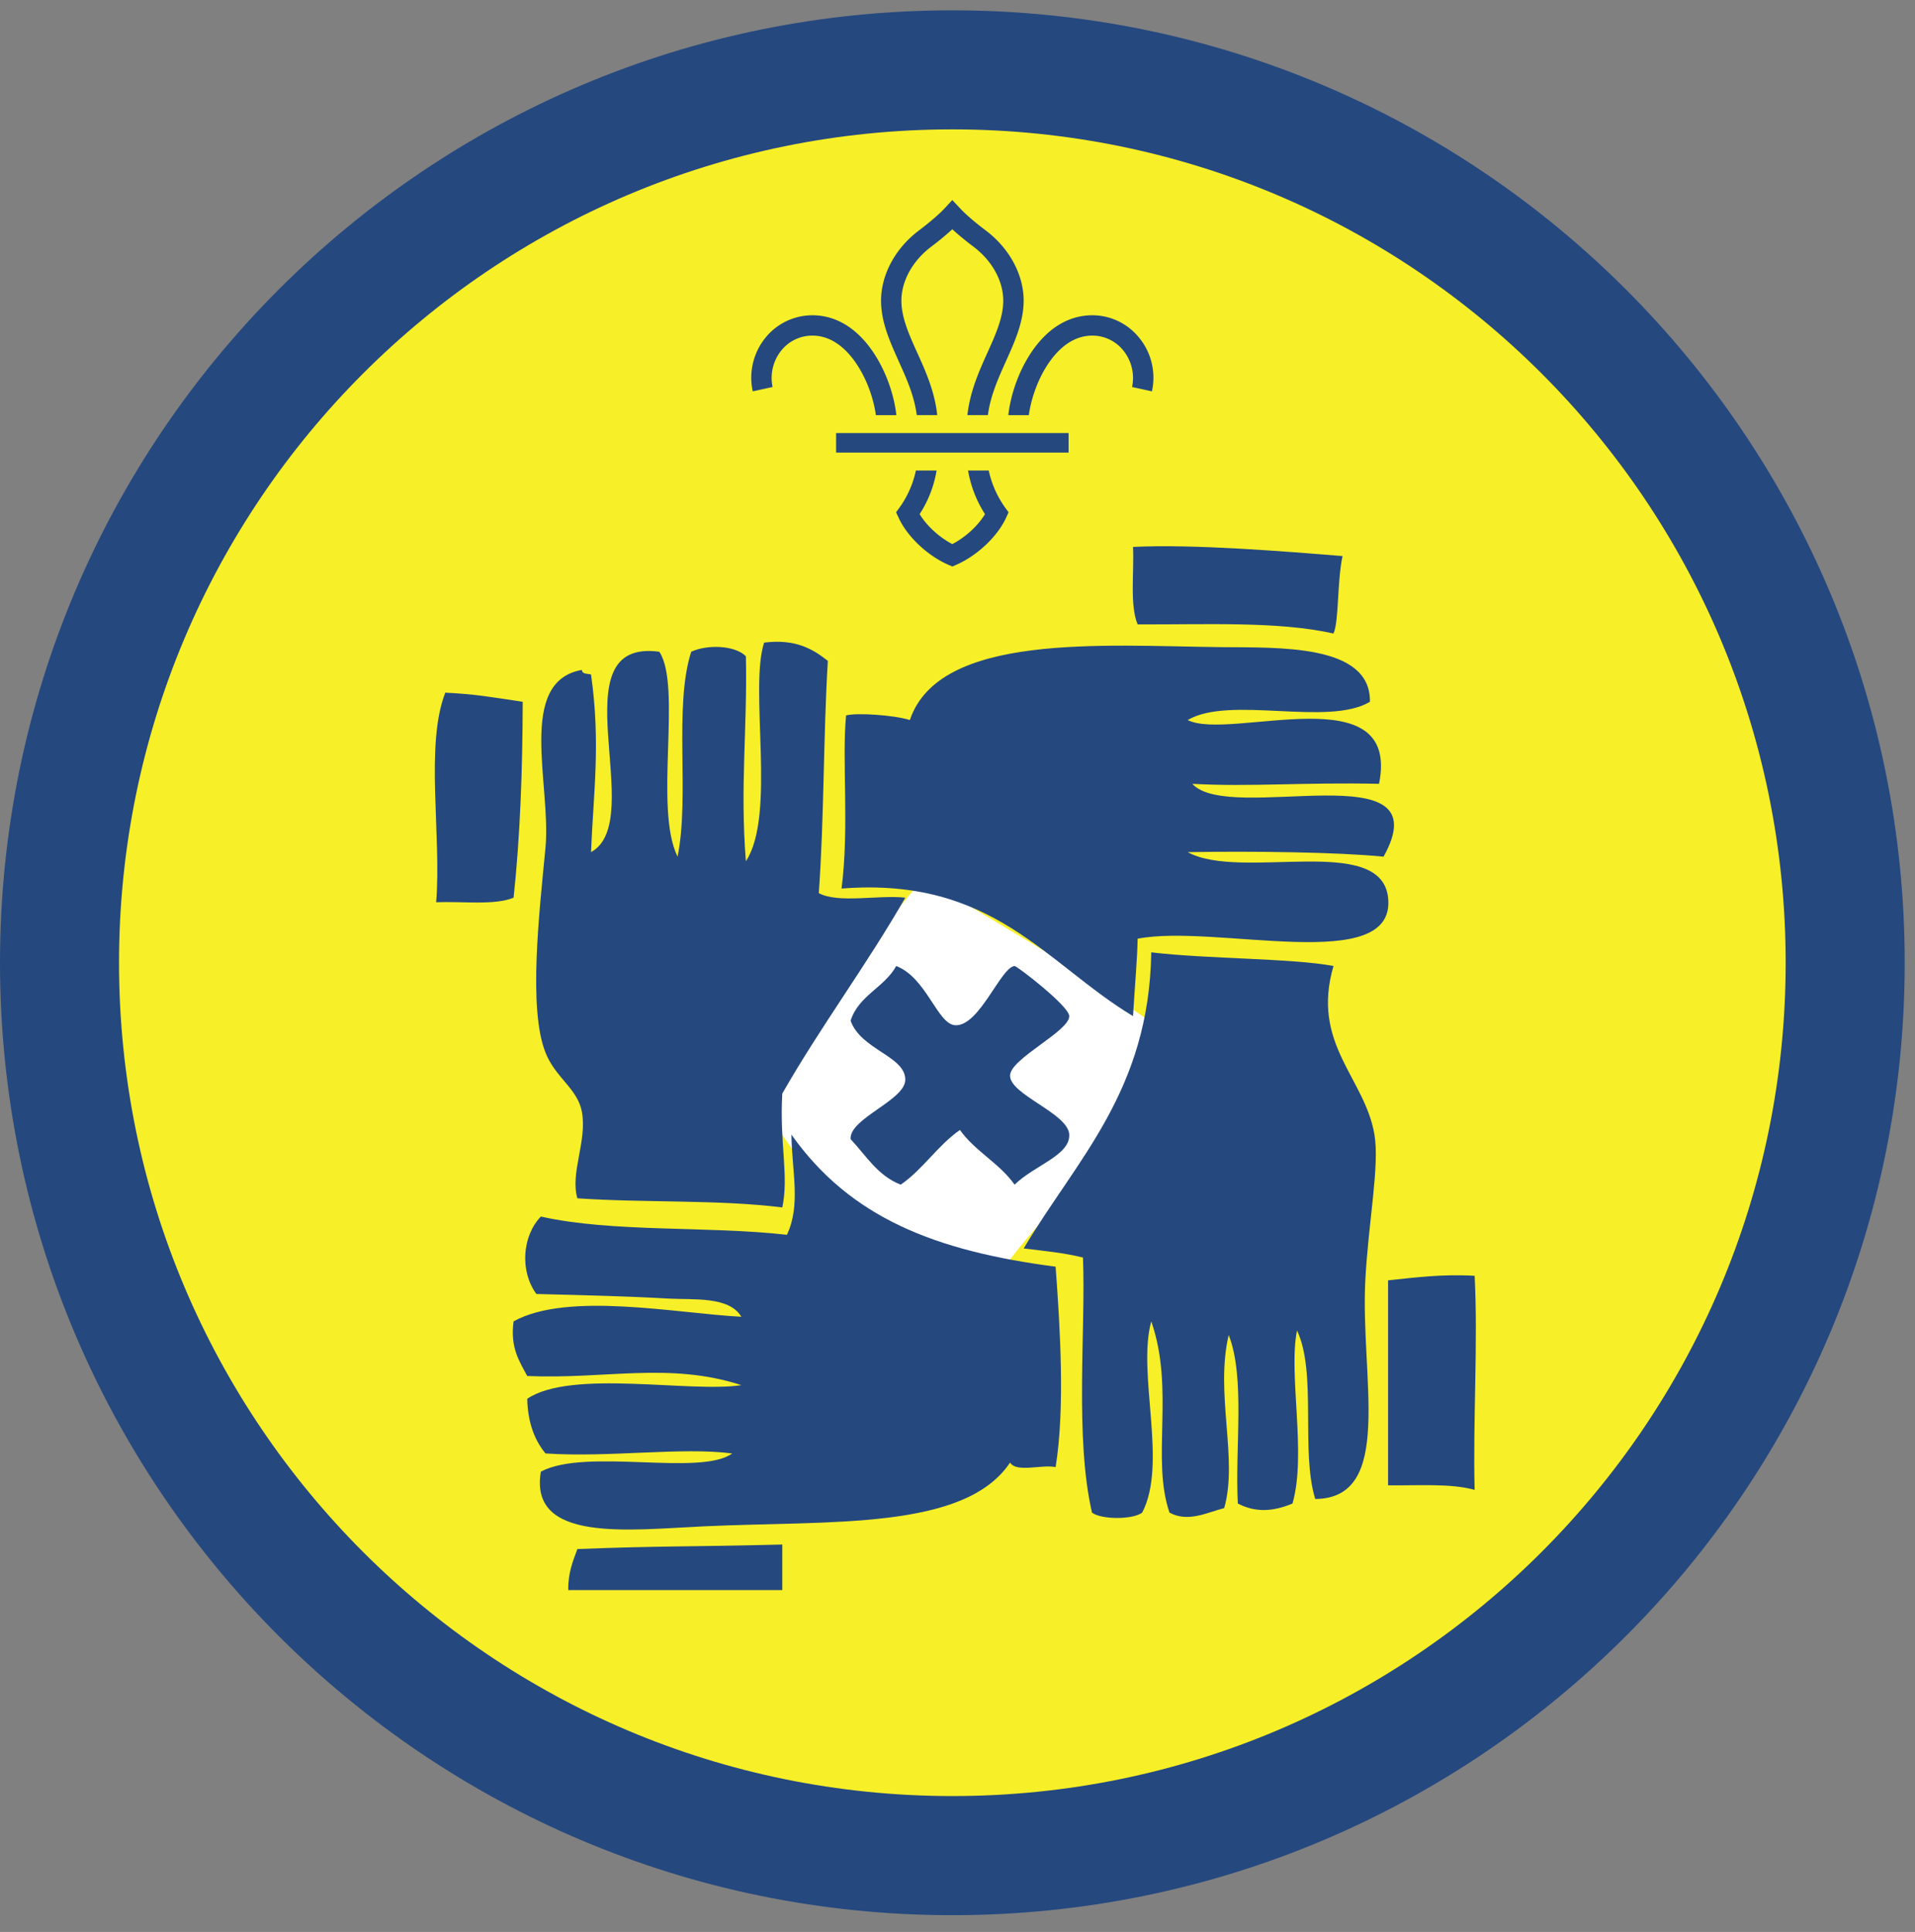 <ns0:svg xmlns:ns0="http://www.w3.org/2000/svg" height="153.333" viewBox="0 0 152 153.333" width="152"><ns0:rect x="0" y="0" width="152" height="153.333" fill="#808080" stroke="none"/><ns0:path d="M75.588.82C33.844.82 0 34.664 0 76.408c0 41.75 33.844 75.595 75.588 75.595 41.75 0 75.595-33.844 75.595-75.595C151.183 34.664 117.339.82 75.588.82" fill="#25487f" fill-rule="evenodd" /><ns0:path d="M141.735 76.408c0 36.532-29.615 66.141-66.142 66.141-36.53 0-66.145-29.609-66.145-66.141 0-36.525 29.615-66.14 66.145-66.14 36.527 0 66.142 29.615 66.142 66.14" fill="#f7ef27" fill-rule="evenodd" /><ns0:path d="M89.932 43.408c4.912-.239 12.199.37 16.63.724-.437 2.01-.276 5.172-.718 6.147-4.437-.991-10.156-.694-15.547-.724-.636-1.538-.27-4.069-.365-6.147" fill="#25487f" fill-rule="evenodd" /><ns0:path d="M73.25 69.736S62.965 82.028 60.709 87.798c0 0 1.506 2.762 3.261 4.767 0 0 1.755 4.266 8.282 6.526 6.52 2.254 7.27 1.754 7.27 1.754s1.006-1.504 3.265-4.014c2.255-2.511 9.282-15.303 9.282-15.303s-1.005-.5-3.261-2.26c-2.26-1.756-15.556-9.532-15.556-9.532" fill="#fff" fill-rule="evenodd" /><ns0:path d="M60.65 51.003c2.475-.308 3.845.49 5.058 1.448-.364 6.014-.287 12.484-.718 18.437 1.573.833 4.693.124 6.865.359-3.074 5.36-6.694 10.177-9.762 15.546-.229 3.954.538 6.532 0 9.038-5.03-.631-10.962-.36-16.265-.724-.588-2.022.787-4.552.36-6.866-.339-1.838-2.105-2.702-2.89-4.702-1.38-3.48-.5-11.036 0-16.266.467-4.953-2.32-13.182 2.89-14.104.01.354.443.282.724.364.776 5.475.186 9.396 0 14.099 4.598-2.51-2.797-17.02 5.421-15.905 1.818 2.76-.453 12.416 1.448 16.265.979-4.802-.322-11.89 1.083-16.265 1.292-.6 3.485-.51 4.339.358.125 5.798-.474 10.313 0 16.271 2.428-3.677.24-13.635 1.448-17.353" fill="#25487f" fill-rule="evenodd" /><ns0:path d="M108.735 55.7c-3.319 1.99-11.137-.525-14.464 1.448 3.317 1.697 16.943-3.656 15.188 5.062-6.011-.13-10.303.255-14.823 0 2.962 3.282 19.916-2.729 15.181 5.782-3.572-.36-10.344-.448-15.546-.36 4.219 2.319 15.354-1.53 15.906 3.615.672 6.234-13.677 2.046-19.88 3.256-.026 1.624-.224 3.738-.365 6.145-6.922-4.167-11.104-11.073-23.135-10.125.624-4.88.015-10.198.36-13.74.78-.228 3.764-.042 5.062.365 2.328-6.932 15.286-5.896 24.584-5.787 4.577.053 12.014-.292 11.932 4.339M41.49 55.7c-.017 5.412-.198 10.65-.725 15.547-1.536.63-4.072.27-6.145.365.432-5.355-.896-12.47.724-16.636 2.41.12 3.51.328 6.146.724" fill="#25487f" fill-rule="evenodd" /><ns0:path d="M91.38 75.585c4.516.536 11.199.464 14.464 1.084-1.808 6.182 2.495 8.87 3.25 13.38.416 2.468-.474 6.87-.725 11.568-.4 7.724 2.339 17.302-3.973 17.354-1.172-3.771.14-10.026-1.448-13.375-.708 3.51.781 9.781-.36 13.735-1.52.64-2.932.734-4.337 0-.235-4.464.598-10-.724-13.376-1.106 4.657.765 9.824-.36 13.74-1.375.349-2.85 1.156-4.339.36-1.468-4.271.432-9.776-1.448-15.183-1.15 4.167 1.323 11.276-.724 15.183-.739.562-3.235.562-3.979 0-1.38-5.948-.489-14.547-.718-20.246-1.443-.369-3.09-.525-4.704-.724 4.166-7.041 9.953-12.464 10.125-23.5" fill="#25487f" fill-rule="evenodd" /><ns0:path d="M71.136 76.67c2.432.942 3.266 4.64 4.697 4.702 1.916.079 3.604-4.615 4.698-4.703.183-.01 4.338 3.182 4.338 3.979.011 1.203-4.64 3.35-4.697 4.697-.063 1.527 4.63 3.011 4.697 4.704.074 1.651-2.765 2.437-4.338 3.974-1.192-1.698-3.135-2.646-4.338-4.34-1.777 1.236-2.917 3.11-4.698 4.34-1.828-.703-2.75-2.307-3.979-3.615-.12-1.64 4.317-3.072 4.339-4.698.03-1.89-3.532-2.385-4.339-4.702.64-2.01 2.681-2.625 3.62-4.339M62.817 90.05c4.662 6.587 11.397 9.238 20.97 10.483.353 4.765.76 11.22 0 15.907-1.099-.23-3.115.463-3.615-.36-3.599 5.385-14.177 4.595-24.224 5.057-6.046.282-13.979 1.318-13.016-4.339 3.604-1.91 12.63.402 15.188-1.442-4.022-.52-9.781.339-14.823 0-.87-1.063-1.406-2.453-1.448-4.339 3.506-2.364 12.922-.457 16.995-1.082-5.704-1.855-10.817-.454-16.995-.725-.63-1.177-1.365-2.25-1.084-4.338 4.308-2.38 12.907-.636 18.079-.364-.97-1.641-3.817-1.333-5.787-1.443-3.182-.182-6.36-.26-10.484-.365-1.328-1.817-1.125-4.61.359-6.145 5.708 1.281 13.25.733 19.527 1.448 1.12-2.366.4-4.991.358-7.954M117.047 101.257c.276 5.318-.145 11.646 0 16.99-1.875-.53-4.484-.333-6.87-.359v-16.27c2.183-.23 4.313-.511 6.87-.36M62.093 122.585v3.615H45.104c-.021-1.35.365-2.286.724-3.255 6.568-.261 9.021-.172 16.265-.36" fill="#25487f" fill-rule="evenodd" /><ns0:path d="M68.036 28.96c.896 1.365 1.344 2.928 1.485 3.99h1.624c-.135-1.302-.661-3.198-1.754-4.875-1.303-1.995-2.995-3.047-4.896-3.052h-.016a4.788 4.788 0 0 0-3.73 1.792 5.03 5.03 0 0 0-1 4.245l1.574-.344a3.466 3.466 0 0 1 .682-2.885 3.14 3.14 0 0 1 2.474-1.194h.01c1.683 0 2.86 1.266 3.547 2.323M79.776 40.279a7.917 7.917 0 0 1-1.297-2.934h-1.64a9.26 9.26 0 0 0 1.344 3.46c-.552.922-1.547 1.832-2.595 2.379-1.047-.547-2.036-1.457-2.593-2.38a9.065 9.065 0 0 0 1.344-3.459h-1.642a7.83 7.83 0 0 1-1.295 2.934l-.277.38.198.426c.687 1.495 2.265 2.995 3.937 3.735l.328.14h.005l.324-.14c1.671-.74 3.255-2.24 3.943-3.735l.192-.426-.276-.38M83.14 28.96c-.89 1.365-1.337 2.928-1.479 3.99h-1.625c.136-1.302.657-3.198 1.75-4.875 1.302-1.995 3-3.047 4.902-3.052h.01c1.453 0 2.812.656 3.729 1.792a5.012 5.012 0 0 1 1.005 4.245l-1.577-.344a3.467 3.467 0 0 0-.683-2.885 3.132 3.132 0 0 0-2.475-1.194h-.004c-1.688 0-2.865 1.266-3.553 2.323M72.765 32.945h1.626c-.198-1.876-.932-3.505-1.588-4.953-.652-1.443-1.267-2.808-1.256-4.161.016-1.563.906-3.156 2.385-4.266.261-.193.995-.761 1.656-1.37.663.609 1.402 1.177 1.663 1.37 1.478 1.11 2.369 2.703 2.38 4.266.01 1.353-.604 2.718-1.256 4.161-.651 1.448-1.385 3.077-1.589 4.953h1.626c.203-1.547.833-2.937 1.437-4.286.724-1.61 1.406-3.13 1.402-4.844-.022-2.063-1.153-4.136-3.032-5.542-.224-.166-1.375-1.041-2.036-1.761l-.595-.635-.588.635c-.667.72-1.817 1.595-2.036 1.761-1.881 1.406-3.01 3.48-3.032 5.542-.01 1.713.677 3.234 1.396 4.844.61 1.349 1.24 2.74 1.437 4.286M66.364 35.919h18.453v-1.547H66.364z" fill="#25487f" /></ns0:svg>